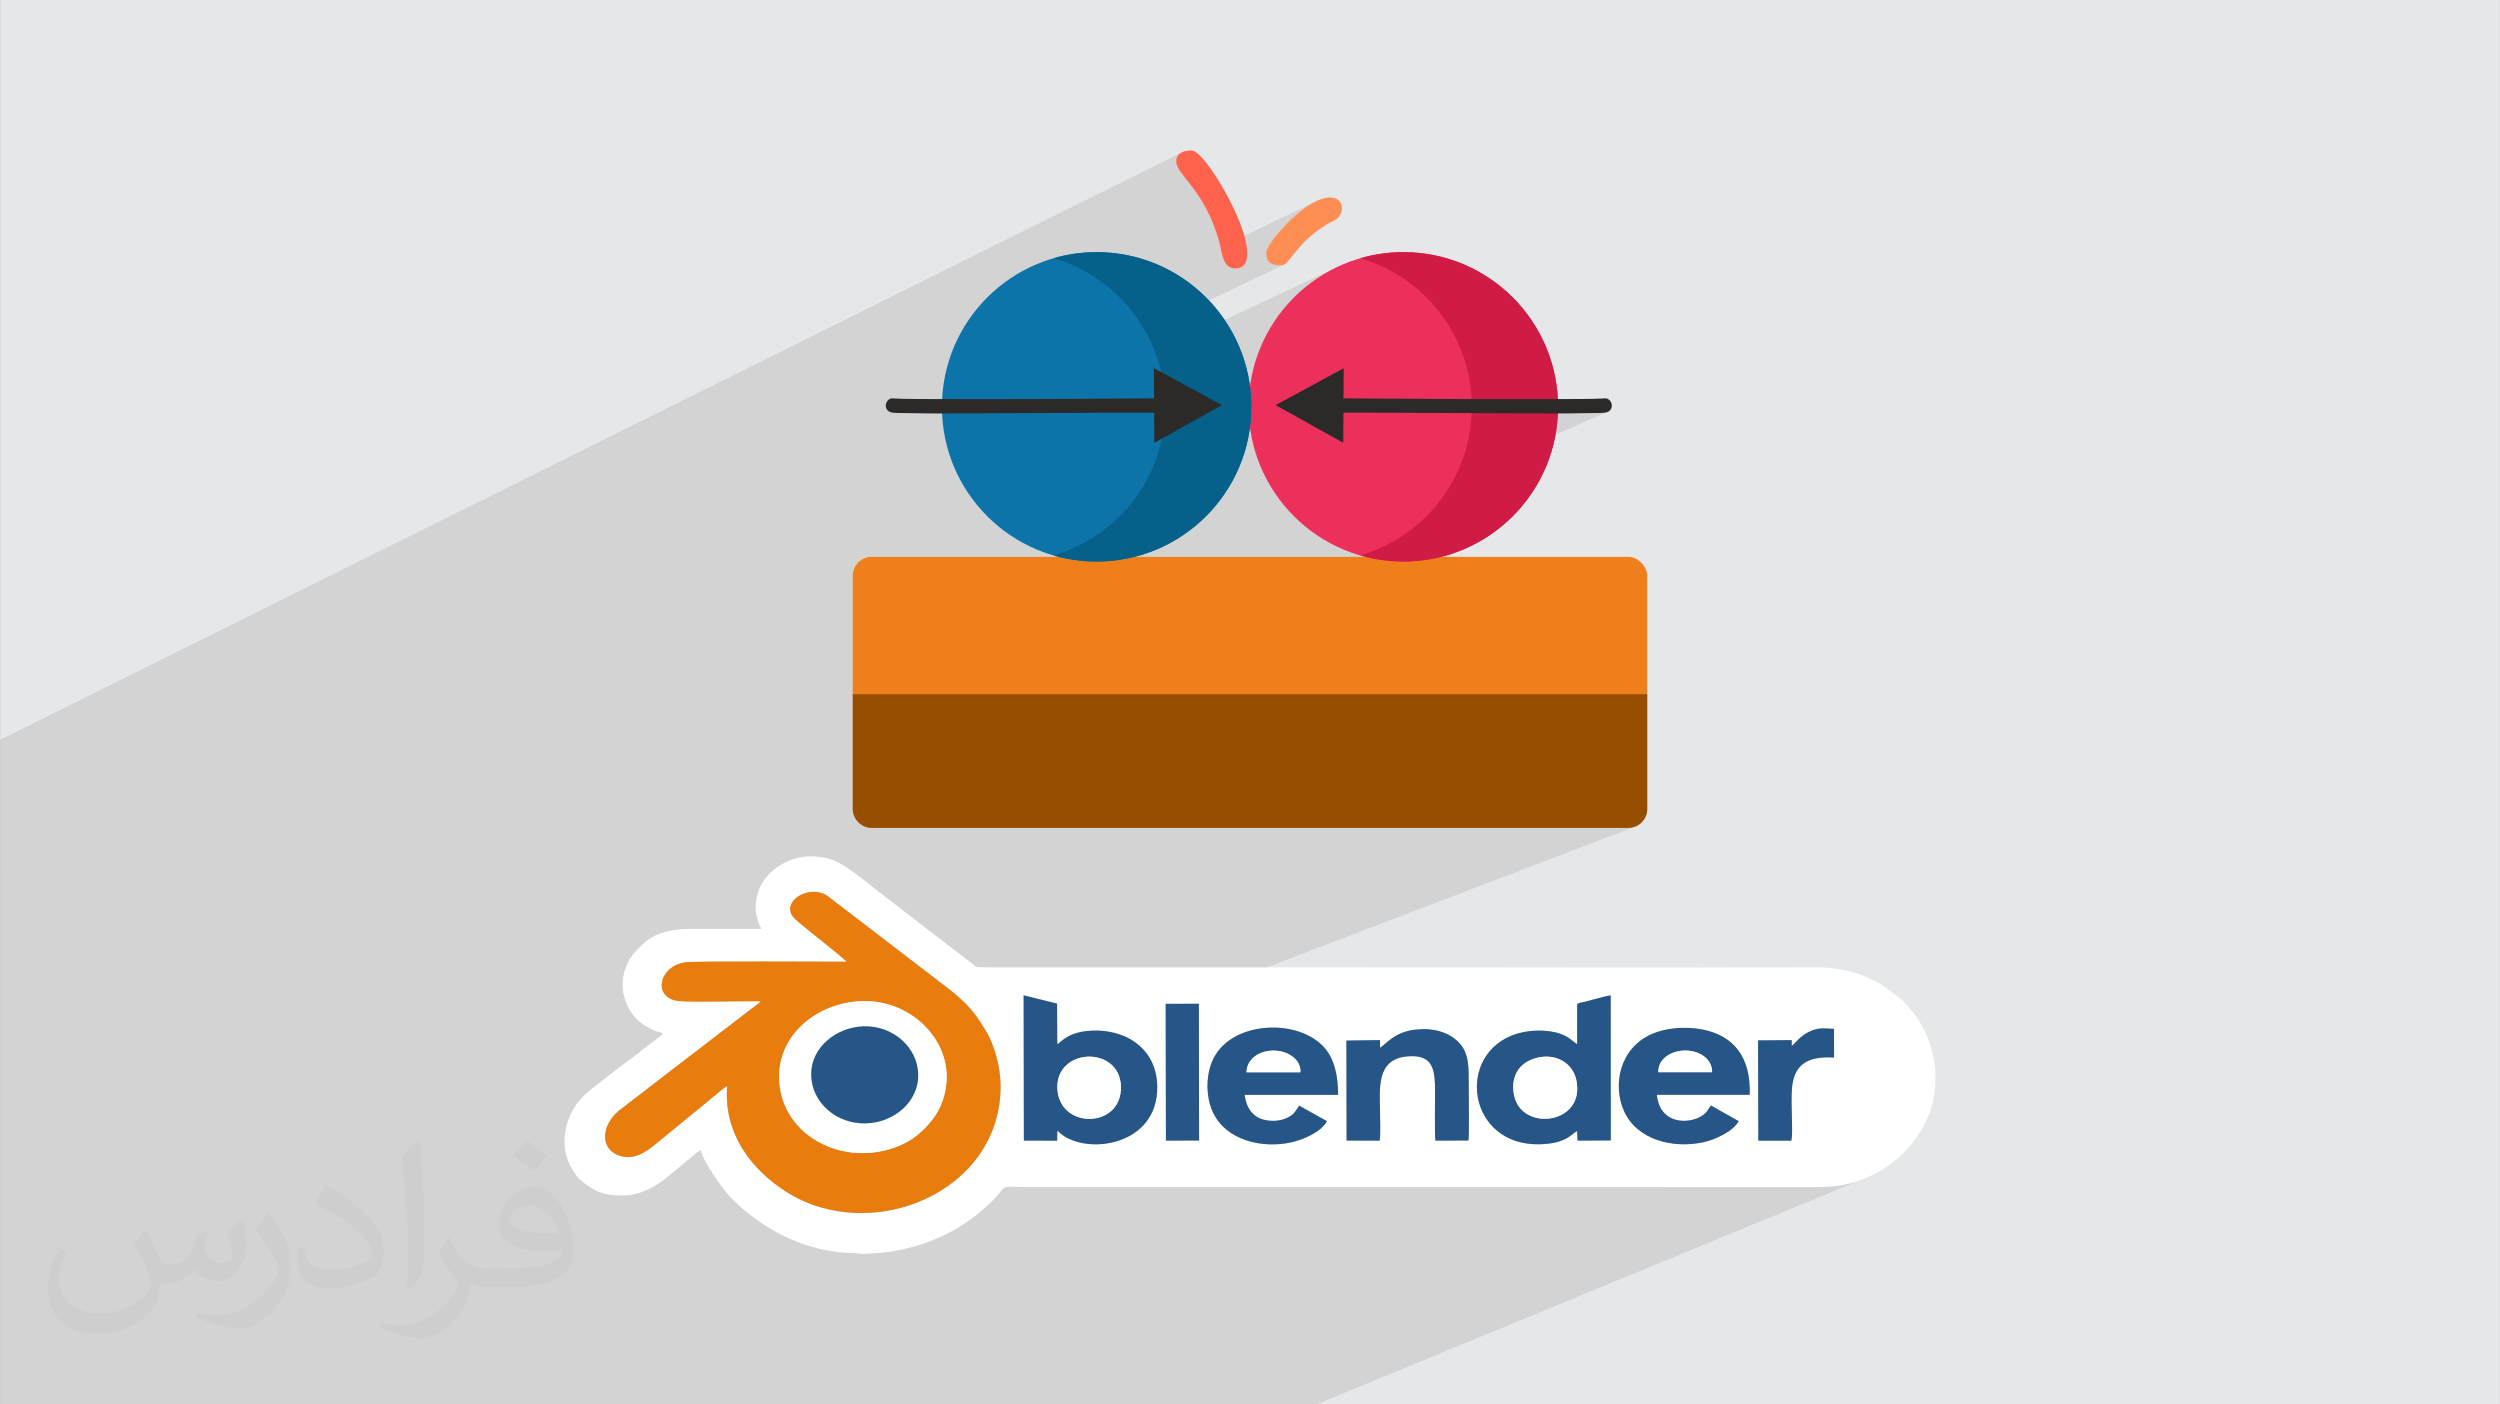 <?xml version="1.0" encoding="UTF-8"?>
<!DOCTYPE svg PUBLIC "-//W3C//DTD SVG 1.0//EN" "http://www.w3.org/TR/2001/REC-SVG-20010904/DTD/svg10.dtd">
<!-- Creator: CorelDRAW -->
<svg xmlns="http://www.w3.org/2000/svg" xml:space="preserve" width="3.708in" height="2.083in" version="1.0" style="shape-rendering:geometricPrecision; text-rendering:geometricPrecision; image-rendering:optimizeQuality; fill-rule:evenodd; clip-rule:evenodd"
viewBox="0 0 3702.73 2080.18"
 xmlns:xlink="http://www.w3.org/1999/xlink"
 xmlns:xodm="http://www.corel.com/coreldraw/odm/2003">
 <rect x="0" y="0" width="3702.73" height="2080.18" fill="#808080" stroke="none"/>
 <defs>
  <style type="text/css">
   <![CDATA[
    .fil6 {fill:#EF7F1A}
    .fil11 {fill:#05608A}
    .fil10 {fill:#0C74A8}
    .fil5 {fill:#265687}
    .fil7 {fill:#964F00}
    .fil9 {fill:#CF1B45}
    .fil0 {fill:#E6E7E8}
    .fil4 {fill:#E87D0D}
    .fil8 {fill:#EC305B}
    .fil13 {fill:#FF624D}
    .fil14 {fill:#FF8E55}
    .fil3 {fill:white}
    .fil12 {fill:#2B2A29;fill-rule:nonzero}
    .fil2 {fill:#373435;fill-opacity:0.031}
    .fil1 {fill:#2B2A29;fill-opacity:0.102}
   ]]>
  </style>
 </defs>
 <g id="Layer_x0020_1">
  <path class="fil0" d="M-0 0l3702.73 0 0 2080.18 -3702.73 0 0 -2080.18z"/>
  <path class="fil1" d="M-0 1295.39l0 -3.75 0 -17.76 0 -1.99 0 -0.84 0 -17.21 0 -8.63 0 -0.8 0 -7.28 0 -6.88 0 -0.73 0 -0.29 0 -1.95 0 -78.17 0 -3.31 0 -42.32 0 -7.69 1749.32 -869.66 -2.98 2.14 -2.31 2.8 -1.49 3.53 -0.53 4.32 0.48 3.87 1.39 3.97 2.21 4.15 2.92 4.42 3.55 4.76 4.08 5.19 4.51 5.7 4.86 6.29 5.11 6.97 5.26 7.73 5.32 8.57 5.29 9.5 5.16 10.51 4.94 11.59 4.63 12.77 4.22 14.02 1.45 6.06 0.29 1.34 145.09 -69.89 -8.55 4.22 -9.52 5.98 -10.5 7.9 -11.48 9.99 -1.78 1.69 -2.2 2.17 -2.54 2.59 -2.81 2.94 -3 3.23 -3.13 3.46 -3.17 3.64 -3.15 3.74 -3.05 3.79 -2.88 3.78 -2.64 3.71 -2.32 3.57 -1.93 3.38 -1.47 3.12 -0.94 2.8 -0.33 2.43 0.67 6.38 1.84 4.71 2.74 3.29 3.37 2.12 3.73 1.21 3.82 0.55 3.64 0.15 3.19 -0.01 1.94 -0.31 1.95 -0.89 -206.35 98.08 2.54 4.52 4.17 8.15 3.85 8.33 3.52 8.51 1.13 3.09 268.04 -126.42 -9.88 5.06 -9.6 5.52 -9.3 5.96 -0.74 0.52 64.96 -30.62 8.87 2.77 8.72 3.12 8.55 3.45 8.37 3.78 8.19 4.1 8 4.42 7.8 4.72 7.59 5.02 7.38 5.31 7.16 5.59 6.92 5.86 6.69 6.13 6.44 6.38 6.18 6.64 5.92 6.88 5.65 7.11 5.37 7.34 5.08 7.55 4.78 7.76 4.48 7.96 4.17 8.15 3.85 8.33 3.52 8.51 3.18 8.68 2.84 8.84 2.48 8.99 2.13 9.14 1.76 9.27 1.38 9.4 1 9.52 0.6 9.63 0.2 9.74 -0.2 9.36 3.66 0.02 8.8 0.05 8.8 0.04 8.8 0.04 8.8 0.04 8.8 0.04 8.8 0.03 8.8 0.03 8.8 0.03 8.8 0.02 8.8 0.02 8.95 0.02 7.62 0.02 6.48 0.02 5.53 0.02 4.77 0.02 4.2 0.02 3.82 0.01 3.63 -0 3.63 -0.01 3.82 -0.03 0.19 -0 50.46 -22.13 0.39 -0.14 -50.77 22.27 3.93 -0.04 4.77 -0.06 5.53 -0.08 6.48 -0.11 7.61 -0.13 8.95 -0.16 2.02 -0.03 2.25 -0.02 2.41 -0.02 2.49 -0.06 2.49 -0.11 2.41 -0.18 2.25 -0.28 2.01 -0.39 -226.25 98.8 -0.66 1.28 -4.48 7.96 -4.78 7.76 -5.08 7.55 -5.37 7.34 -5.65 7.11 -5.92 6.88 -6.18 6.64 -6.44 6.39 -6.69 6.13 -6.92 5.87 -7.16 5.59 -7.38 5.31 -7.59 5.02 -7.8 4.73 -8 4.41 -8.19 4.1 -8.37 3.79 -23.33 10.08 2.95 0.84 1.49 0.39 9.71 2.24 1.4 0.29 10.13 1.81 1.07 0.16 10.57 1.34 0.79 0.08 11.05 0.84 0.37 0.02 11.57 0.29 11.79 -0.3 11.64 -0.88 11.47 -1.46 11.29 -2.01 11.09 -2.56 10.87 -3.09 10.65 -3.6 10.41 -4.1 -904.53 386.17 0.4 3.97 1.64 5.24 2.59 4.74 0 0 3.42 4.14 4.14 3.42 4.74 2.59 5.24 1.64 5.62 0.57 1120.79 0 0 0 5.61 -0.57 5.24 -1.64 -687.73 262.8 40.77 -0.08 0.11 67.74 67.17 -25.15 6.03 -2.03 6.18 -1.7 0 -0 6.3 -1.37 6.4 -1.04 6.46 -0.71 0 -0 6.5 -0.39 6.51 -0.06 0 0 6.49 0.26 0 0 6.45 0.58 0 0 6.37 0.9 0 0 6.27 1.22 6.15 1.55 0 0 5.99 1.86 0 0 5.81 2.18 5.59 2.5 5.35 2.81 5.08 3.13 4.79 3.44 4.47 3.75 4.11 4.06 2.22 2.6 31.66 -11.66 49.85 -0.65 0 0.02 0.01 0 0 1.18 32.62 -11.96 4.55 -1.62 4.94 -1.39 5.35 -1.11 5.77 -0.79 4.96 -0.4 4.84 -0.17 4.71 0.05 4.59 0.27 4.45 0.48 4.31 0.7 4.17 0.9 4.03 1.1 3.88 1.29 3.73 1.48 3.57 1.66 3.41 1.84 3.24 2.02 3.08 2.19 2.91 2.35 2.73 2.51 0.02 0.02 2.83 3.02 0.01 0.02 2 2.57 0 0 173.54 -62.85 1.32 -0.47 0.01 -0.01 1.59 -0.39 1.83 -0.36 2.05 -0.39 0.01 -0 2.26 -0.49 0.01 -0 4.05 -1.02 0.01 -0 4.98 -1.33 0.01 -0 5.56 -1.51 0.01 -0 5.77 -1.55 0.01 -0 5.61 -1.46 0.01 -0 5.09 -1.24 0.01 -0 4.21 -0.88 0.01 -0 2.97 -0.39 0.01 -0 0.04 78.55 68.96 -24.47 4.31 -1.33 4.42 -1.16 4.52 -1 4.6 -0.83 4.67 -0.68 4.73 -0.51 4.76 -0.35 4.79 -0.19 4.8 -0.03 4.8 0.13 4.78 0.29 4.75 0.44 4.71 0.6 4.65 0.75 8.76 1.91 8.22 2.48 7.67 3.03 7.12 3.6 6.56 4.16 5.99 4.71 5.42 5.26 2.04 2.46 32.16 -11.23 38.6 -0.29 45 -15.67 4.39 -1.05 4.37 -0.57 4.49 -0.18 4.75 0.1 5.15 0.29 0.01 0 5.68 0.37 0 0.01 0.01 0 0.16 42.46 -54.33 18.68 -0.58 0.85 -2.11 3.96 -0 0 -1.8 4.39 -1.49 4.83 -0.98 4.56 -0.72 5.12 -0.49 5.58 -0.3 5.96 -0.14 6.25 -0.01 6.45 0.09 6.57 0.15 6.6 0.18 6.54 0.18 6.39 0.14 6.16 0.07 5.83 -0.04 5.42 -0.17 4.92 -0.34 4.34 -0.55 3.67 0 0 -184.74 61.94 -3.93 6.81 226.69 0 4.81 -0.04 4.78 -0.13 4.74 -0.22 4.71 -0.31 4.68 -0.41 4.65 -0.52 4.62 -0.63 4.58 -0.74 4.54 -0.86 4.5 -0.99 4.47 -1.12 4.43 -1.25 4.39 -1.39 -801.55 330.54 -207.84 0 -30.81 0 -99.48 0 -38.78 0 -14.01 0 -70.72 0 -0.01 0 -0.01 0 -0.01 0 -0.01 0 -109.54 0 -0.03 0 -37.53 0 -0.01 0 -65.79 0 -0 0 -21.2 0 -0 0 -0.78 0 -0.01 0 -6.89 0 -0.01 0 -2.19 0 -0.02 0 -0.02 0 -0 0 -21.53 0 -0.02 0 -21.5 0 -0.01 0 -19.58 0 -0.01 0 -16.44 0 -0 0 -32.85 0 -0 0 -8.03 0 -0.05 0 -4.74 0 -0.02 0 -3.74 0 -0.03 0 -12.75 0 -0.05 0 -9.55 0 -0.04 0 -9.47 0 -0.04 0 -23.25 0 -0.06 0 -3.73 0 -0.07 0 -52.03 0 -0.02 0 -8.02 0 -0 0 -25.93 0 -0.04 0 -23.38 0 -0 0 -8.7 0 -0.04 0 -0.02 0 -0.04 0 -0.02 0 -38.23 0 -0.01 0 -48.5 0 -0.06 0 -10.32 0 -0.03 0 -0 0 -2.4 0 -0.02 0 -0.04 0 -0.73 0 -0.02 0 -4.01 0 -0.06 0 -4.75 0 -0 0 -33.76 0 -0.02 0 -39.38 0 -24.92 0 -0.02 0 -5.02 0 -0 0 -11.7 0 -0.02 0 -0.41 0 -0.02 0 -3.07 0 -0 0 -1.31 0 -7.58 0 -0.01 0 -0.02 0 -0.02 0 -1.56 0 -1.1 0 -1.68 0 -0.01 0 -0.57 0 -0.01 0 -17.12 0 -0.06 0 -12.19 0 -6.99 0 -0.05 0 -10.81 0 -20.1 0 -20.24 0 -9.24 0 -0.06 0 -8.8 0 -0.02 0 -1.05 0 -0.06 0 -6.55 0 -1.51 0 -0.06 0 -6.2 0 -0.05 0 -2.81 0 -0.05 0 -27.39 0 -0.04 0 -8.83 0 -0.01 0 -5.45 0 -0.05 0 -17.67 0 -5.59 0 -0.05 0 -26.97 0 -7.54 0 -0.03 0 -0.02 0 -0.02 0 -0.02 0 -1.43 0 -7.41 0 -0.01 0 -17.7 0 -0.04 0 -47.51 0 -26.92 0 -0.02 0 -56.91 0 -0.04 0 -1.09 0 -0.04 0 -33.26 0 -23.52 0 -0.04 0 -10.82 0 -0 0 -10.03 0 -0.04 0 -19.38 0 -12.54 0 -0.02 0 -22.23 0 -7.23 0 -0 0 -3.48 0 -0.04 0 -6.69 0 -0.04 0 -6.55 0 -0.05 0 -26.22 0 -13.2 0 -12.09 0 -0.02 0 -34.87 0 -0.02 0 -6.91 0 -23.51 0 -0.04 0 -4.69 0 -0.04 0 -27.16 0 -9.18 0 0 -0.79 0 -0.02 0 -6.81 0 -0.02 0 -5.32 0 -0.02 0 -2.5 0 -26.53 0 -0.02 0 -4.33 0 -0.02 0 -9.97 0 -0 0 -0 0 -2.5 0 -0 0 -14.9 0 -0.02 0 -17.32 0 -0 0 -0 0 -0 0 -0.01 0 -0 0 -4.63 0 -0.01 0 -10.07 0 -16.51 0 -21.04 0 -3.62 0 -0.02 0 -3.7 0 -14.05 0 -15.28 0 -53.57 0 -0.01 0 -1.28 0 -0.02 0 -0.91 0 -0.01 0 -0 0 -8.61 0 -0.02 0 -12.37 0 -2.2 0 -0.02 0 -22.78 0 -4.18 0 -1.03 0 -23.28 0 -30.66 0 -44.63 0 -1.6 0 -72.85 0 -6.89 0 -24.94 0 -12.49 0 -28.81 0 -19.63 0 -2.07 0 -14.91 0 -46.87 0 -7.06 0 -15.08 0 -23 0 -14.77 0 -17.86 0 -37.76 0 -15.88 0 -2.59 0 -33.57 0 -0.54z"/>
  <path class="fil2" d="M215.96 1821.93c7.07,10.71 11.65,21.01 16.13,32.45 3.33,6.66 5.09,18.93 20.7,18.93 4.57,0 11.13,-1.35 16.95,-4.57 6.55,-3.44 11.54,-8.64 14.15,-16.53l6.24 -21.01 15.19 -7.49 1.04 1.04c-2.08,7.91 -2.59,15.5 -2.59,21.43 0,17.57 15.19,24.23 27.25,24.23 7.07,0 13.42,-3.44 13.42,-9.89 0,-8.32 -3.53,-22.47 -8.12,-35.16 7.07,-7.07 14.15,-14.15 22.26,-19.87l1.25 0.63c3.53,14.98 5.51,29.75 5.51,39.63 0,9.67 -4.27,20.39 -7.8,27.36 -7.28,13.73 -20.18,24.65 -35.78,24.65 -11.85,0 -25.06,-5.93 -34.12,-16.95l-0.52 0c-8.53,10.61 -21.74,20.18 -42.86,20.18l-6.55 0c-1.04,13.94 -4.05,23.81 -8.64,32.66 -12.58,24.54 -49.92,41.92 -85.08,41.92 -48.89,0 -73.43,-28.19 -73.43,-65.73 0,-23.19 7.59,-44.72 19.24,-60.01l9.56 3.95c-7.28,13.94 -12.17,27.04 -12.17,39.94 0,35.16 28.61,51.9 61.58,51.9 30.58,0 68.44,-19.45 75.31,-42.02 -2.59,-24.65 -11.85,-36.19 -26,-58.66 4.27,-7.49 9.78,-14.98 16.64,-22.98l1.25 0 0 0 0 0 -0.01 -0.04zm563.83 -132.3c10.3,6.45 20.39,14.04 30.27,22.78 -5.51,7.8 -12.38,14.88 -20.91,21.12 -9.89,-8.01 -19.76,-14.88 -29.86,-22.16 6.86,-7.7 13.63,-15.08 20.49,-21.74l0 0 0 0 0 0 0 0 0 0 0.01 0zm5.3 96.11c-16.64,0 -30.27,10.92 -30.27,19.03 0,17.38 33.28,22.78 73.12,22.56 -4.99,-20.39 -22.47,-41.61 -42.86,-41.61l0 0.01zm-37.35 92.99c21.64,0 40.57,-0.63 55.02,-4.27 16.13,-4.05 29.75,-12.17 29.75,-17.78 0,-1.46 0,-3.22 -0.52,-4.68 -9.05,0.83 -19.45,0.83 -28.5,0.83 -29.33,0 -51.79,-6.66 -60.64,-23.09 -2.19,-4.57 -3.74,-9.67 -3.74,-15.5 0,-15.92 6.86,-31.41 18.93,-42.13 10.08,-8.84 21.22,-14.35 32.55,-14.35 20.49,0 36.81,16.44 48.26,42.34 6.24,14.15 10.5,30.47 10.5,51.07 0,13.73 -3.74,25.27 -12.27,33.8 -15.92,15.4 -45.24,21.22 -90.17,21.22l-20.39 0 0 0 -5.3 0c-11.13,0 -19.14,-1.98 -25.48,-6.86l-1.04 0c0.31,2.59 0.52,5.09 0.52,7.49 0,10.08 -3.33,22.98 -10.08,33.28 -19.97,29.64 -41.61,42.53 -60.33,42.53 -18.93,0 -42.13,-7.28 -63.03,-16.75l3.74 -7.28c6.76,2.81 16.13,4.68 29.02,4.68 33.8,0 78.21,-32.45 83.72,-64.17 -1.25,-2.59 -3.53,-6.03 -6.76,-9.67 -9.89,-11.75 -16.13,-21.53 -21.95,-31.82 4.99,-9.89 9.56,-17.78 13.83,-24.96l1.77 -0.21c14.46,29.44 27.56,46.28 56.78,46.28l4.57 0 0 0 21.22 0 0 0 0 0 0 0 0 0 0 0 0.04 0zm-146.45 31.1c2.5,-13.52 2.7,-28.7 2.7,-42.86l0 -21.01c0,-39.21 -4.99,-96.2 -9.05,-133.34 7.07,-7.59 16.95,-16.53 24.75,-22.56l2.29 0.63c5.3,46.7 6.55,100.79 6.55,150.81 0,13.11 -0.52,25.9 -1.77,35.26 -0.73,11.85 -7.59,20.8 -22.26,34.53l-3.22 -1.46zm-150.71 -61.89c0.73,18.41 9.78,32.87 41.4,32.87 19.66,0 36.3,-5.09 54.71,-13.83 3.33,-1.46 5.09,-3.44 5.09,-5.09 0,-11.54 -8.84,-26.83 -23.71,-40.77 -14.46,-13.11 -33.6,-24.65 -51.48,-32.35 -6.14,-2.59 -8.12,-5.3 -8.12,-7.91 0,-5.3 7.07,-16.44 12.9,-24.44l1.98 -0.21c20.49,10.71 43.38,26.63 60.33,44.3 15.4,16.33 24.96,32.87 24.96,50.86 0,13.31 -4.05,25.79 -10.61,37.44 -22.47,11.33 -46.39,19.97 -70.1,19.97 -28.81,0 -48.47,-13.52 -48.47,-45.24 0,-3.44 0,-8.73 1.25,-15.61l9.89 0 0 0 0 0 0 0 0 0 0 0 -0.01 0zm-52.11 -52.32l17.89 28.92c6.55,10.71 12.69,22.37 12.69,40.77l0 23.5c0,19.03 -12.17,39.42 -31.82,59.6 -15.4,13.63 -29.02,19.45 -41.61,19.45 -18.72,0 -40.15,-5.82 -64.9,-16.44l2.81 -7.28c7.8,2.08 16.84,3.84 27.98,3.84 35.58,-0.21 71.97,-26.21 88.61,-57.93 1.98,-3.64 2.7,-7.07 2.7,-9.47 0,-3.64 -1.98,-7.7 -3.53,-11.33 -9.05,-17.05 -19.14,-32.66 -30.27,-47.12 5.82,-9.16 11.65,-17.99 17.99,-26.73l1.46 0.21 0 0 0 0 0 0 0 0 0 0 -0.01 0z"/>
  <g id="_2727424573056">
   <g id="_1660192146896">
    <path class="fil3" d="M1726.41 1486.83l49.24 -0.09 0.31 202.58 -49.14 0.17 -0.41 -202.65 0 0zm609.51 59.73l0 -58c0.9,-3.5 5.07,-3.25 11.42,-4.76 9.25,-2.21 32.38,-9.14 38.33,-9.43l0.1 214.85 -49.24 0.29 -0.72 -14.21c-8.3,4.47 -14.36,15.54 -43.28,18.8 -115.06,13.01 -139.52,-124.82 -54.2,-160.01 15.35,-6.33 35.47,-8.97 53.62,-6.95 29.75,3.32 35.45,14.69 43.96,19.44l-0.01 -0.01 0.01 -0zm-769.96 128.63l-0.23 14.29 -49.35 -0.04 -0.34 -215.2 49.56 12.32 0.35 60.07c5,-2.27 13.44,-16 42.95,-19.41 51.34,-5.95 104.17,21.26 105.09,81.93 1.33,88.22 -104.77,102.66 -143.67,69.37 -3.42,-2.91 -0.11,-1.45 -4.37,-3.35l0 0.01 -0 0.01zm968.26 -37.75l40.92 23.12c-7.14,14.56 -34.58,27.57 -52.64,31.42 -44.37,9.47 -97.64,-3.2 -117.06,-46.16 -17.21,-38.1 -7.04,-93.11 40.99,-114.21 21.21,-9.31 48.89,-11.46 73.52,-7.02 48.13,8.66 73.59,41.57 71.55,97.04l-137.51 0c4.84,48.56 56.46,43.56 72.5,26.49 3.36,-3.58 4.67,-7.14 7.74,-10.66l0 0 -0.02 -0.01zm-609.98 0.18l41.07 22.95c-8.11,15.87 -34.88,27.49 -52.63,31.44 -42.81,9.5 -98,-2.6 -117.06,-46.39 -9.33,-21.42 -9.64,-49.49 -1.07,-71.69 24.44,-63.35 131.73,-67.51 169.43,-19.31 13.2,16.88 17.89,40.13 17.82,67.06l-138.36 0c2.81,21.44 13.71,35.02 34,37.9 10.45,1.49 20.8,0.08 29.39,-4.1 9.85,-4.79 11.32,-8.78 17.41,-17.87l0 -0.01 -0 0zm729.02 51.86l-48.97 -0.02 -0.38 -148.51 49.88 -0.38 0.02 8.51c5.03,-3.33 10.28,-12.68 24.32,-20.15 13.44,-7.16 22.22,-6.03 38.24,-4.98l0.16 42.46c-32.66,-1.8 -53.2,5.78 -60.32,32.71 -6,22.71 0.55,72.74 -2.96,90.36l0.01 0 0 -0zm-609.88 -0l-48.95 -0.04 -0.29 -148.24 49.85 -0.65 0.04 11.42c8.49,-5.13 21.22,-23.78 53.2,-27.08 26.8,-2.78 48.54,4.46 62.62,18.24 16.22,15.87 15.57,37.6 15.56,64.91 -0.01,13.15 0.75,73.48 -0.36,81.25l-48.98 0.2c-1.58,-7.32 -0.33,-68.81 -0.7,-82.63 -0.8,-29.76 -8.51,-44.75 -40.72,-42.15 -47.64,3.87 -40.67,50.03 -40.67,83.16 0,9.42 1.14,33.98 -0.61,41.61l0.01 -0.01 0.01 0.02zm-966.49 -80.77c-5.49,3.03 -9.26,6.55 -13.53,10.19l-89.41 73.29c-14.68,12.04 -38.43,32.2 -65.31,15.29 -17.38,-10.92 -18.02,-39.92 7.32,-61.89l105.43 -81.19c8.88,-6.49 17.76,-13.44 26.42,-20.24l65.67 -50.42c4.33,-3.4 9.87,-6.68 13.29,-10.79 -26.9,-0.18 -99.9,1.54 -119.83,-0.06 -41.39,-3.35 -32.1,-51.3 7.34,-57.47 13.8,-2.15 219.64,-0.92 239.53,-0.97 -1.87,-3.14 -46.71,-38.62 -53.36,-44.03 -5.55,-4.51 -22.94,-18.29 -26.19,-22.73 -16.55,-22.62 22.3,-47.63 49.91,-31.7l166.23 127.39c34.95,26.87 48.05,36.6 71.07,75.74 11.21,19.05 20.2,51.48 20.48,77.79 1.71,159.37 -191.97,238.03 -317.14,158.57 -53.19,-33.76 -93.3,-87.65 -87.91,-156.75l-0.01 -0.02 0 -0.01zm50.73 -232.83c-34.9,0 -69.8,0 -104.7,0 -26.08,0 -52.06,4.79 -70.28,21.91 -12.65,11.88 -20.96,20.4 -27.09,38.91 -9,27.17 0.34,57.81 20.84,76.02 4.96,4.41 9.57,7.05 15.71,10.46 9.73,5.39 15.18,5.24 19.84,7.47 -2.78,4.15 -15.21,12.27 -20.13,16.29 -19.42,15.87 -45,33.64 -63.73,48.93 -14,11.44 -28.15,20.28 -39.86,34.12 -23.33,27.56 -30.82,71.33 -10.11,102.77 3.2,4.87 6.84,11.47 12.52,15.94 21.06,16.53 32.27,22.07 62.13,22.07 25.57,0 50.33,-14.46 64.52,-26.52l37.41 -30.88c4.74,-3.71 9.76,-8.87 13.01,-9.75 4.16,17.82 33.35,59.12 46.93,72.56 47.99,47.44 111.21,79.2 180.71,79.89 6.66,0.06 8.87,1.75 15.8,1.15 19.62,-1.7 24.4,-0.64 47.4,-4.99 43.78,-8.28 85.27,-26.2 119.71,-54.41 12.72,-10.43 24.95,-21.22 34.86,-34.56 5.59,-7.54 10.54,-5.01 29.13,-5.01l1179 0.01c25.72,0 50.16,-3.46 72.82,-13.66 14.21,-6.39 20.56,-9.2 33.67,-18.68 9.62,-6.96 20.21,-15.52 27.62,-24.72 2.57,-3.18 5.06,-5.77 7.88,-9.2 14.17,-17.31 26.74,-43.47 30.68,-64.92 10.37,-56.47 -8.77,-112.18 -50.63,-149.05l-24.8 -18.44c-13.35,-8.01 -11.48,-6.11 -23.25,-12.03 -16.47,-8.26 -50.83,-14.89 -71.68,-14.8 -248.34,1.01 -498.17,0.02 -746.57,0.02l-485.94 -0c-19.18,0.03 -13.9,-0.23 -25.36,-8.78 -7.09,-5.29 -13.07,-10.1 -20,-15.28 -6.74,-5.04 -12.61,-9.74 -19.36,-14.78l-98.37 -75.74c-15.99,-13.06 -43.01,-34.9 -60.71,-42.85 -9.62,-4.32 -16.18,-5.37 -28.69,-6.67 -34.66,-3.61 -74.1,18.06 -85.38,51.57 -6.88,20.45 -4.56,38.66 4.43,55.64l-0.01 0 0 0.01z"/>
    <path class="fil4" d="M1264.55 1483.7c69.1,-8.45 128.64,39.59 136.62,97.71 3.42,24.82 -2.75,51.68 -16.17,71.24 -11.2,16.32 -27.55,32.44 -47.04,41.7 -77.84,37 -172.41,-4.38 -183.14,-85.13 -8.71,-65.59 42.81,-117.3 109.72,-125.5l0.01 0 0 -0.01zm-187.66 125.03c-5.39,69.09 34.72,122.99 87.91,156.75 125.17,79.45 318.85,0.8 317.14,-158.57 -0.28,-26.31 -9.28,-58.74 -20.48,-77.79 -23.04,-39.13 -36.12,-48.86 -71.08,-75.74l-166.23 -127.39c-27.6,-15.93 -66.45,9.08 -49.91,31.7 3.25,4.45 20.64,18.22 26.2,22.73 6.65,5.41 51.49,40.88 53.36,44.03 -19.88,0.05 -225.73,-1.2 -239.52,0.97 -39.44,6.16 -48.73,54.13 -7.34,57.48 19.92,1.62 92.92,-0.11 119.81,0.06 -3.42,4.12 -8.97,7.39 -13.29,10.79l-65.66 50.42c-8.66,6.8 -17.56,13.76 -26.42,20.24l-105.43 81.19c-25.34,21.99 -24.69,50.97 -7.32,61.89 26.89,16.91 50.64,-3.25 65.31,-15.29l89.41 -73.29c4.26,-3.63 8.04,-7.16 13.53,-10.19l0.01 0.02 0.01 0.01z"/>
    <path class="fil3" d="M1270.6 1520.87c44.87,-5.83 82.8,24.41 88.5,61.43 6.79,44.25 -29.9,76.44 -68.25,81 -45.09,5.36 -82.76,-23.99 -88.54,-61.39 -6.88,-44.49 29.95,-76.05 68.32,-81.04l-0.01 0 -0.01 0zm-6.05 -37.17c-66.91,8.19 -118.42,59.91 -109.72,125.5 10.72,80.75 105.27,122.12 183.13,85.13 19.48,-9.25 35.84,-25.37 47.04,-41.7 13.41,-19.56 19.58,-46.42 16.17,-71.23 -7.97,-58.12 -67.52,-106.15 -136.62,-97.71l-0.01 0 0.01 0.01z"/>
    <path class="fil5" d="M1566.16 1613.75c-4.06,-62.03 92.14,-65.98 94,-4.56 1.88,62.33 -90.08,64.27 -94,4.56zm-0.21 61.46c4.25,1.91 0.95,0.43 4.37,3.35 38.9,33.29 145.01,18.84 143.67,-69.38 -0.92,-60.68 -53.75,-87.89 -105.08,-81.93 -29.52,3.42 -37.96,17.14 -42.96,19.41l-0.35 -60.07 -49.56 -12.32 0.34 215.2 49.35 0.04 0.23 -14.29 0 -0.01z"/>
    <path class="fil5" d="M2276.27 1566.86c29.2,-7.27 53.1,8.55 58.36,32.56 14.31,65.45 -79.34,77.54 -91.71,24.42 -5.92,-25.4 3.9,-49.65 33.35,-56.98l-0.01 0 0 -0.01zm59.63 -20.28c-8.51,-4.75 -14.21,-16.11 -43.96,-19.44 -18.15,-2.03 -38.28,0.62 -53.62,6.95 -85.32,35.19 -60.86,173.02 54.2,160.01 28.94,-3.26 34.99,-14.33 43.28,-18.8l0.72 14.21 49.24 -0.29 -0.1 -214.85c-5.96,0.29 -29.08,7.23 -38.33,9.43 -6.35,1.52 -10.52,1.26 -11.42,4.76l0 58 0.01 0.01 -0.01 0z"/>
    <path class="fil5" d="M2456.25 1588.15c-0.84,-20.07 19.65,-32.3 40.42,-32.09 20.31,0.2 39.47,12.34 39.17,32.12l-79.59 -0.02 0 -0.01zm77.96 49.3c-3.06,3.52 -4.38,7.08 -7.74,10.67 -16.04,17.07 -67.65,22.07 -72.5,-26.49l137.51 0c2.04,-55.46 -23.43,-88.37 -71.55,-97.04 -24.64,-4.43 -52.31,-2.28 -73.52,7.03 -48.03,21.09 -58.21,76.11 -40.99,114.21 19.41,42.96 72.69,55.64 117.05,46.16 18.06,-3.84 45.5,-16.86 52.65,-31.42l-40.92 -23.11 0.01 -0.01 0.01 0z"/>
    <path class="fil5" d="M1926.06 1588.26l-79.77 0c0.26,-19.87 18.59,-31.85 39.23,-32.12 20.72,-0.26 41.57,12.3 40.54,32.12l0 0zm-1.84 49.38c-6.1,9.1 -7.56,13.07 -17.41,17.87 -8.59,4.18 -18.94,5.58 -29.39,4.1 -20.3,-2.89 -31.18,-16.47 -34,-37.9l138.36 0c0.05,-26.93 -4.62,-50.18 -17.82,-67.06 -37.7,-48.21 -144.98,-44.05 -169.43,19.31 -8.56,22.2 -8.25,50.26 1.07,71.69 19.07,43.8 74.25,55.9 117.06,46.38 17.74,-3.94 44.51,-15.56 52.63,-31.43l-41.07 -22.95 0 0.01 0 -0.01z"/>
    <path class="fil5" d="M2043.36 1689.49c1.74,-7.63 0.61,-32.18 0.61,-41.61 0,-33.13 -6.98,-79.29 40.67,-83.15 32.2,-2.61 39.91,12.39 40.71,42.15 0.38,13.83 -0.87,75.3 0.71,82.63l48.98 -0.19c1.11,-7.78 0.35,-68.12 0.35,-81.25 0.01,-27.32 0.66,-49.05 -15.56,-64.91 -14.09,-13.78 -35.82,-21.02 -62.61,-18.25 -31.98,3.31 -44.72,21.95 -53.2,27.09l-0.05 -11.42 -49.84 0.65 0.29 148.24 48.95 0.04 -0.01 0.01 -0.01 -0.01z"/>
    <path class="fil5" d="M1270.6 1520.87c-38.34,4.98 -75.19,36.55 -68.31,81.04 5.78,37.4 43.44,66.76 88.54,61.39 38.36,-4.56 75.06,-36.75 68.25,-81 -5.69,-37.02 -43.61,-67.26 -88.48,-61.43l0.01 0z"/>
    <path class="fil5" d="M2653.25 1689.5c3.51,-17.62 -3.05,-67.65 2.95,-90.36 7.11,-26.94 27.66,-34.51 60.32,-32.71l-0.16 -42.46c-16.02,-1.05 -24.79,-2.17 -38.24,4.98 -14.05,7.47 -19.29,16.82 -24.32,20.16l-0.02 -8.51 -49.88 0.38 0.37 148.51 48.97 0.02 0 -0.01 0 0z"/>
    <path class="fil5" d="M1726.81 1689.48l49.15 -0.17 -0.31 -202.58 -49.24 0.09 0.4 202.65z"/>
    <path class="fil3" d="M2276.27 1566.86c-29.44,7.33 -39.28,31.59 -33.35,56.98 12.37,53.12 106.02,41.03 91.71,-24.42 -5.26,-24.01 -29.17,-39.83 -58.36,-32.56l0.01 0 -0 0.01z"/>
    <path class="fil3" d="M1566.16 1613.75c3.92,59.72 95.87,57.77 94,-4.56 -1.85,-61.42 -98.05,-57.47 -94,4.56z"/>
    <path class="fil3" d="M1926.06 1588.26c1.03,-19.82 -19.8,-32.38 -40.54,-32.12 -20.63,0.26 -38.98,12.25 -39.23,32.12l79.77 0 0 0z"/>
    <path class="fil3" d="M2456.25 1588.15l79.59 0.02c0.3,-19.79 -18.87,-31.92 -39.17,-32.12 -20.76,-0.2 -41.26,12.03 -40.42,32.09l0 0.01z"/>
   </g>
   <g>
    <g>
     <rect class="fil6" x="1263" y="824.82" width="1176.71" height="401.4" rx="27.96" ry="27.96"/>
     <path class="fil7" d="M2439.71 1028.28l0 169.99c0,15.38 -12.58,27.96 -27.96,27.96l-1120.79 0c-15.38,0 -27.96,-12.58 -27.96,-27.96l0 -169.99 1176.71 0z"/>
    </g>
    <g>
     <circle class="fil8" cx="2078.51" cy="602.61" r="229.15"/>
     <path class="fil9" d="M2078.51 373.46c126.55,0 229.15,102.59 229.15,229.15 0,126.56 -102.6,229.15 -229.15,229.15 -22.18,0 -43.61,-3.16 -63.89,-9.04 95.46,-27.67 165.25,-115.73 165.25,-220.11 0,-104.38 -69.79,-192.44 -165.25,-220.11 20.28,-5.88 41.72,-9.04 63.89,-9.04z"/>
     <circle class="fil10" cx="1624.21" cy="602.61" r="229.15"/>
     <path class="fil11" d="M1624.21 373.46c126.55,0 229.15,102.59 229.15,229.15 0,126.56 -102.6,229.15 -229.15,229.15 -22.18,0 -43.61,-3.16 -63.9,-9.04 95.46,-27.67 165.25,-115.73 165.25,-220.11 0,-104.38 -69.79,-192.44 -165.25,-220.11 20.28,-5.88 41.72,-9.04 63.9,-9.04z"/>
    </g>
    <path class="fil12" d="M1709.01 545.38l100.78 54.65 -100.11 55.86 -0.28 -44.69c-93.82,0 -187.71,0.95 -281.55,1.12 -51.6,0.08 -38.42,0.44 -90.01,-0.5 -4.99,-0.11 -13.36,0.15 -18.33,-1.08 -13.16,-3.85 -7.84,-23.46 5.23,-20.47l-0.4 -0.14c0.14,-0.06 1.82,0.18 2.14,0.2 18.68,0.75 37.62,0.67 56.28,0.76 130.52,0.51 196.01,-0.35 326.51,-1.04l-0.27 -44.68z"/>
    <path class="fil12" d="M1990.16 545.38l-100.78 54.65 100.11 55.86 0.27 -44.69c93.82,0 187.71,0.95 281.56,1.12 51.6,0.08 38.42,0.44 90.01,-0.5 4.99,-0.11 13.36,0.15 18.33,-1.08 13.16,-3.85 7.84,-23.46 -5.23,-20.47l0.39 -0.14c-0.14,-0.06 -1.82,0.18 -2.14,0.2 -18.69,0.75 -37.63,0.67 -56.29,0.76 -130.52,0.51 -196,-0.35 -326.51,-1.04l0.27 -44.68z"/>
    <path class="fil13" d="M1742 238.92c0,20.54 42.68,41.75 63.93,120.03 4.16,15.33 5.13,38.64 23.45,38.64 57.99,0 -40.41,-174.76 -64.38,-174.76 -11.15,0 -23,3.46 -23,16.09z"/>
    <path class="fil14" d="M1875.37 374.59c0,19.46 15.34,18.4 23,18.4 10.38,0 19.69,-26.85 52.52,-50.95 4.83,-3.55 9.63,-6.94 15.1,-10.19 6.67,-3.96 12.49,-5.19 17,-10.71 15.06,-18.42 -6.4,-55.77 -70.28,3.41 -8.28,7.67 -37.34,38.22 -37.34,50.04z"/>
   </g>
  </g>
 </g>
</svg>
